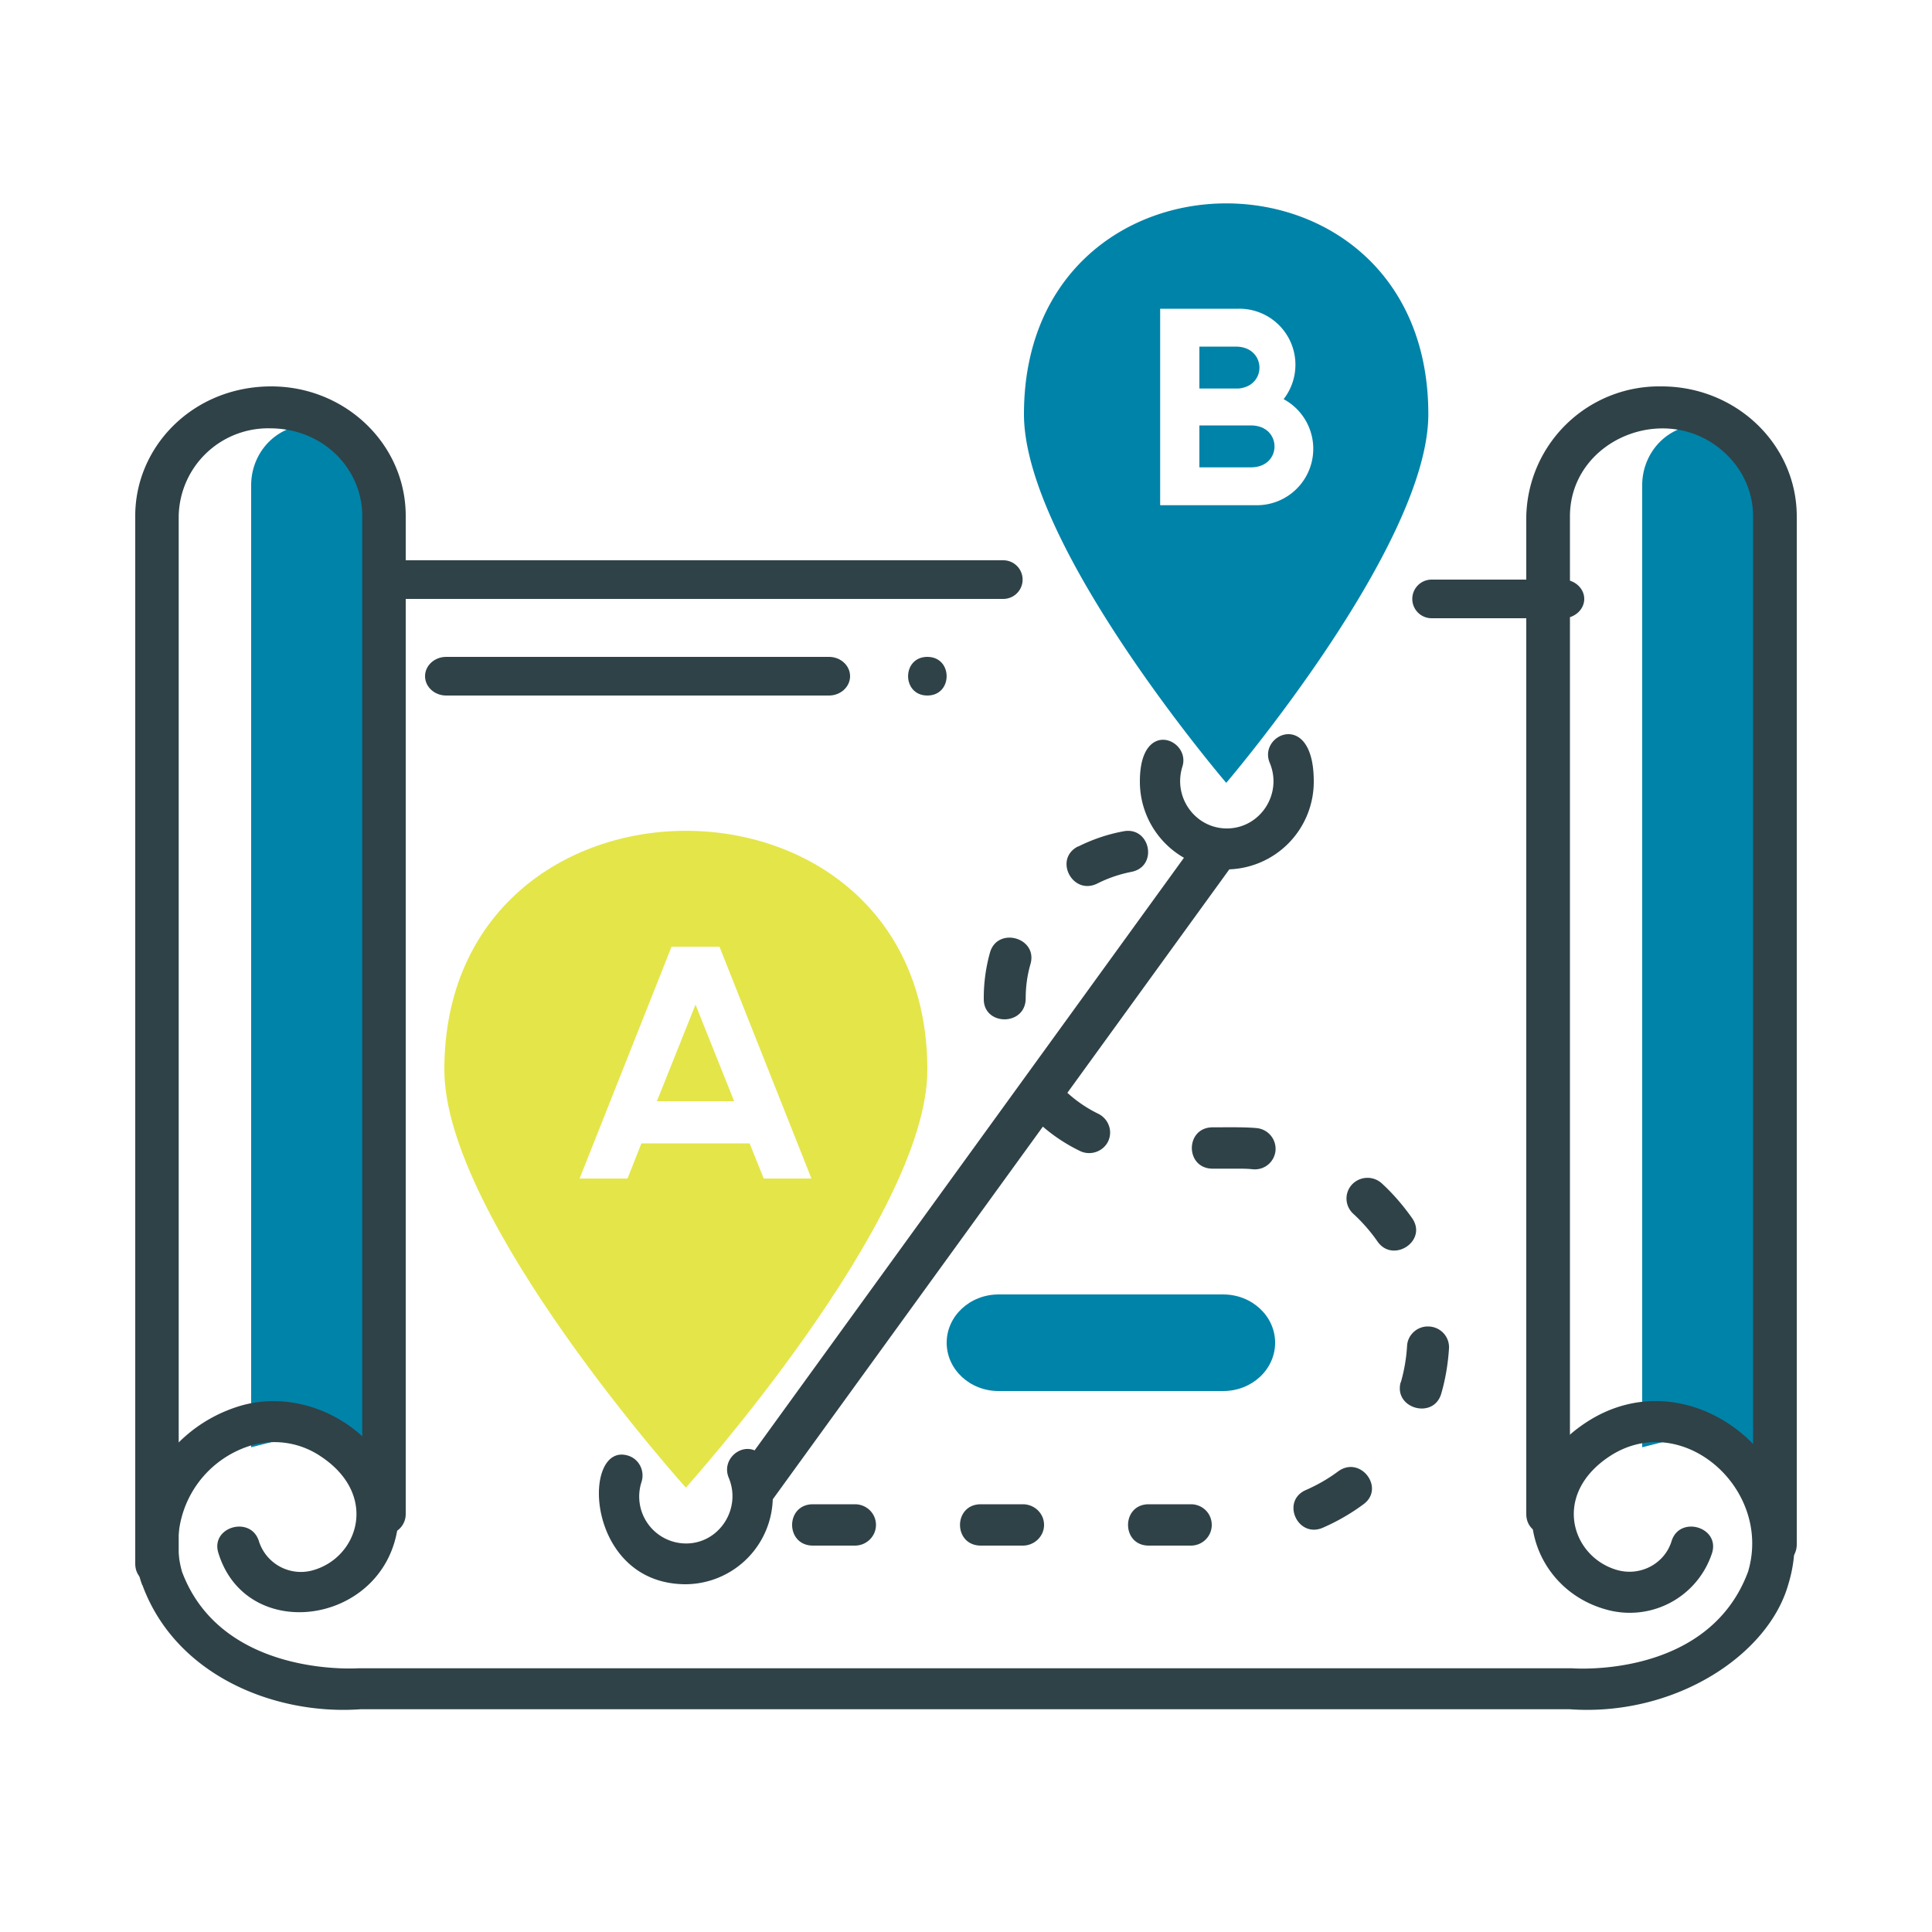 <svg xmlns="http://www.w3.org/2000/svg" xmlns:xlink="http://www.w3.org/1999/xlink" width="100" height="100" viewBox="0 0 100 100"><defs><path id="59jja" d="M1025 2104v-100h100v100z"/><path id="59jje" d="M1116 2080l-3.1-1.83-2.9.74v-49.79c0-1.8 1.45-3.22 3.17-3.11a3.07 3.07 0 0 1 2.83 3.11z"/><path id="59jjf" d="M1044 2080l-3.1-1.83-2.9.74v-49.79c0-1.8 1.45-3.22 3.17-3.11a3.07 3.07 0 0 1 2.83 3.11z"/><path id="59jjg" d="M1073 2040c1.33 0 1.33-2 0-2s-1.33 2 0 2"/><path id="59jjh" d="M1059 2061h4l-2-5z"/><path id="59jji" d="M1048 2059.37c0 7.75 12.5 21.63 12.5 21.63s12.5-13.9 12.5-21.63c0-16.5-25-16.48-25 0zm16.53 5.63l-.73-1.82h-5.6l-.72 1.82H1055l4.76-12h2.48l4.76 12z"/><path id="59jjj" d="M1067.91 2040h-19.82c-.6 0-1.09-.45-1.09-1s.49-1 1.09-1h19.82c.6 0 1.09.45 1.09 1s-.49 1-1.09 1"/><path id="59jjk" d="M1086.64 2084c.6 0 1.08-.48 1.08-1.07 0-.6-.48-1.07-1.08-1.07h-2.18c-1.43 0-1.43 2.14 0 2.14h2.18m-8.7 0c.6 0 1.1-.48 1.1-1.07 0-.6-.5-1.07-1.1-1.07h-2.17c-1.44 0-1.44 2.14 0 2.14h2.17m-8.69 0c.6 0 1.09-.48 1.09-1.07 0-.6-.49-1.07-1.09-1.07h-2.17c-1.44 0-1.44 2.14 0 2.14h2.17m23.35-2.88c-1.32.57-.43 2.53.88 1.95.73-.32 1.43-.72 2.08-1.2 1.16-.83-.14-2.56-1.3-1.71-.51.38-1.07.7-1.66.96m4.9-5.58c-.38 1.37 1.71 1.95 2.1.59.22-.76.35-1.55.4-2.34.03-.6-.43-1.1-1.03-1.13-.59-.04-1.11.42-1.14 1a8.64 8.64 0 0 1-.32 1.88m-1.21-7.28c.8 1.15 2.61-.03 1.79-1.21-.46-.65-.98-1.26-1.57-1.8a1.1 1.1 0 0 0-1.54.06c-.4.43-.38 1.1.06 1.51.47.43.9.92 1.26 1.44m-6.46-3.74c.6.06 1.12-.37 1.18-.96a1.08 1.08 0 0 0-.98-1.17c-.62-.06-1.55-.04-2.27-.04-1.44 0-1.44 2.14 0 2.14h1.25c.27 0 .54 0 .82.03m-8.95-.95c.54.27 1.2.04 1.46-.48.26-.53.04-1.17-.5-1.44a6.77 6.77 0 0 1-1.54-1.03c-1.06-.96-2.52.63-1.46 1.58.61.55 1.3 1.01 2.04 1.37m-4.97-7.85c0 1.39 2.17 1.4 2.17-.05 0-.6.08-1.2.25-1.78.38-1.37-1.72-1.94-2.1-.58a8.73 8.73 0 0 0-.32 2.4h1.08-1.08m4.88-7.9c-1.28.65-.29 2.56 1 1.92a6.79 6.79 0 0 1 1.75-.6c1.42-.27.99-2.38-.41-2.1-.81.15-1.6.42-2.34.79"/><path id="59jjb" d="M1032 2076.52h85.88v15.98H1032z"/><path id="59jjm" d="M1032.36 2086.04c-1.21-3.27.68-7.9 5-9.25 4.14-1.28 8.88 2.22 8.21 6.36-.8 4.98-7.83 5.95-9.27 1.22-.41-1.34 1.68-1.94 2.1-.6a2.28 2.28 0 0 0 2.82 1.5c2.35-.68 3.38-3.91.38-5.89a4.28 4.28 0 0 0-3.58-.57 5.32 5.32 0 0 0-3.6 6.54c2.05 5.48 9.05 5 9.12 5h62.83c.29.02 7.08.46 9.11-5 1.28-4.3-3.43-8.43-7.17-5.97-3 1.98-1.97 5.2.38 5.88 1.21.35 2.47-.32 2.83-1.49.41-1.34 2.5-.74 2.1.6a4.48 4.48 0 0 1-5.55 2.92c-4.11-1.18-5.52-6.68-.98-9.66 5.46-3.6 12.36 2.17 10.48 8.35-1.03 3.7-5.9 6.88-11.33 6.49h-62.57c-4.41.32-9.57-1.72-11.3-6.43"/><path id="59jjn" d="M1032 2084.93v-54.23c0-3.6 3-6.7 7.04-6.7 3.84 0 6.96 3 6.96 6.7v51.67c0 .6-.5 1.08-1.13 1.08a1.1 1.1 0 0 1-1.12-1.08v-51.67c0-2.4-1.99-4.53-4.78-4.53a4.63 4.63 0 0 0-4.72 4.53v54.23c0 1.43-2.25 1.43-2.25 0"/><path id="59jjo" d="M1115.74 2083.92v-53.19c0-1.22-.5-2.36-1.39-3.22-2.98-2.87-8.09-.8-8.09 3.22v51.63c0 1.44-2.26 1.44-2.26 0v-51.63a6.88 6.88 0 0 1 7-6.73c3.87 0 7 3.01 7 6.73v53.2c0 1.43-2.26 1.43-2.26 0"/><path id="59jjp" d="M1076.93 2035h-31.85c-.6 0-1.08-.45-1.08-1s.48-1 1.08-1h31.85a1 1 0 0 1 0 2"/><path id="59jjq" d="M1105.9 2036h-6.8a1 1 0 0 1 0-2h6.8c.6 0 1.1.45 1.1 1s-.5 1-1.1 1"/><path id="59jjr" d="M1088.5 2049a4.54 4.54 0 0 1-4.5-4.56c0-3.3 2.65-2.17 2.2-.76-.5 1.6.68 3.2 2.3 3.2 1.72 0 2.9-1.78 2.22-3.4-.62-1.48 2.28-2.78 2.28.96a4.54 4.54 0 0 1-4.5 4.56"/><path id="59jjs" d="M1060.5 2086c-5.27 0-5.42-7.45-2.97-6.65.55.18.85.78.68 1.34a2.43 2.43 0 0 0 2.3 3.2c1.72 0 2.88-1.8 2.21-3.4-.62-1.49 2.28-2.8 2.28.95a4.54 4.54 0 0 1-4.5 4.56"/><path id="59jjt" d="M1088.31 2076h-11.62c-1.49 0-2.69-1.12-2.69-2.5s1.2-2.5 2.69-2.5h11.62c1.49 0 2.69 1.12 2.69 2.5s-1.2 2.5-2.69 2.5"/><path id="59jju" d="M1088.7 2048.9l-23.72 32.73c-1.03 1.08-2.68-.46-1.66-1.54l23.72-32.74a1.14 1.14 0 0 1 1.6-.04c.46.42.48 1.13.05 1.58"/><path id="59jjv" d="M1089.75 2026.02h-2.67v2.17h2.67c1.63 0 1.62-2.17 0-2.17"/><path id="59jjw" d="M1088.97 2021.94h-1.89v2.17h2.03c1.5-.14 1.42-2.17-.14-2.17"/><path id="59jjc" d="M1078 2014.53h20.93v29.99H1078z"/><path id="59jjy" d="M1078 2025.44c0 6.84 10.47 19.08 10.47 19.08s10.46-12.25 10.46-19.08c0-14.56-20.93-14.54-20.93 0m12 4.71h-4.95v-10.17h4.05a2.9 2.9 0 0 1 2.34 4.68 2.92 2.92 0 0 1-1.43 5.49"/><clipPath id="59jjd"><use xlink:href="#59jja"/></clipPath><clipPath id="59jjl"><use xlink:href="#59jjb"/></clipPath><clipPath id="59jjx"><use xlink:href="#59jjc"/></clipPath></defs><g><g transform="translate(-1025 -2004)"><g/><g clip-path="url(#59jjd)"><g><use fill="#0083a9" xlink:href="#59jje"/></g><g><use fill="#0083a9" xlink:href="#59jjf"/></g><g><use fill="#2f4247" xlink:href="#59jjg"/></g><g><use fill="#e4e549" xlink:href="#59jjh"/></g><g><use fill="#e4e549" xlink:href="#59jji"/></g><g><use fill="#2f4247" xlink:href="#59jjj"/></g><g><use fill="#2f4247" xlink:href="#59jjk"/></g><g><g/><g clip-path="url(#59jjl)"><use fill="#2f4247" xlink:href="#59jjm"/></g></g><g><use fill="#2f4247" xlink:href="#59jjn"/></g><g><use fill="#2f4247" xlink:href="#59jjo"/></g><g><use fill="#2f4247" xlink:href="#59jjp"/></g><g><use fill="#2f4247" xlink:href="#59jjq"/></g><g><use fill="#2f4247" xlink:href="#59jjr"/></g><g><use fill="#2f4247" xlink:href="#59jjs"/></g><g><use fill="#0083a9" xlink:href="#59jjt"/></g><g><use fill="#2f4247" xlink:href="#59jju"/></g></g></g><g transform="translate(-1025 -2004)"><g><use fill="#0083a9" xlink:href="#59jjv"/></g><g><use fill="#0083a9" xlink:href="#59jjw"/></g><g><g/><g clip-path="url(#59jjx)"><use fill="#0083a9" xlink:href="#59jjy"/></g></g></g></g></svg>